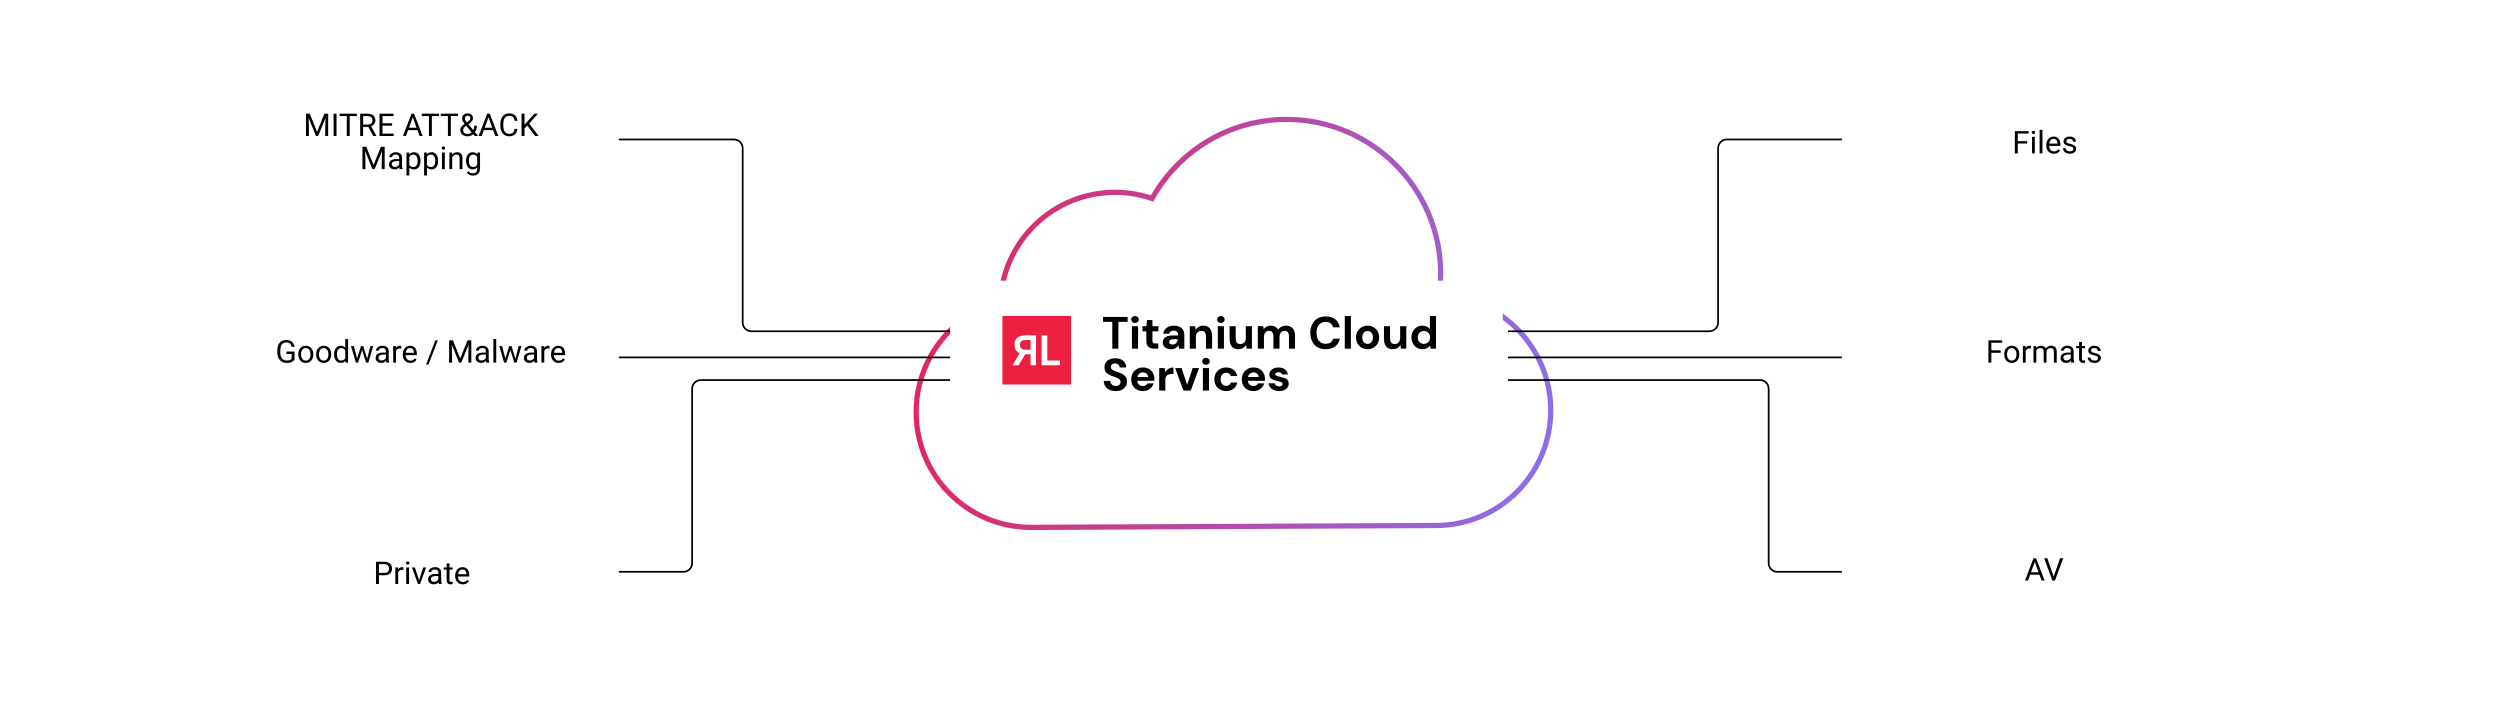 <svg width="1434" height="406" viewBox="0 0 1434 406" fill="none" xmlns="http://www.w3.org/2000/svg">
<path d="M825.74 167.724L825.551 169.315L827.15 169.4C861.892 171.252 889.5 200.075 889.5 235.367C889.5 271.854 859.989 301.428 823.592 301.428L823.585 301.428L591.408 302.5C591.407 302.5 591.406 302.5 591.405 302.5C555.009 302.498 525.5 272.925 525.5 236.439C525.5 206.454 545.431 181.135 572.738 173.065L573.738 172.77L573.81 171.731C576.192 137.416 604.721 110.324 639.557 110.324C646.58 110.324 653.343 111.424 659.687 113.461L660.839 113.831L661.444 112.783C676.729 86.306 705.289 68.5 737.994 68.5C786.801 68.5 826.372 108.156 826.372 157.081C826.372 160.684 826.157 164.236 825.74 167.724Z" stroke="url(#paint0_linear_4340_794)" stroke-width="3"/>
<path d="M333 80H421C423.761 80 426 82.239 426 85V185C426 187.761 428.239 190 431 190H546.5M546.5 205H350" stroke="black" stroke-linejoin="round"/>
<path d="M1078.5 80H990.5C987.739 80 985.5 82.239 985.5 85V185C985.5 187.761 983.261 190 980.5 190H865M865 205H1061.5" stroke="black" stroke-linejoin="round"/>
<path d="M333 328H392C394.761 328 397 325.761 397 323V223C397 220.239 399.239 218 402 218H546.5" stroke="black" stroke-linejoin="round"/>
<path d="M1078.5 328H1019.5C1016.74 328 1014.5 325.761 1014.5 323V223C1014.5 220.239 1012.26 218 1009.5 218H865" stroke="black" stroke-linejoin="round"/>
<g filter="url(#filter0_d_4340_794)">
<rect x="128" y="49" width="227" height="63" rx="10" fill="white"/>
</g>
<g filter="url(#filter1_d_4340_794)">
<rect width="227" height="63" rx="10" transform="matrix(-1 0 0 1 1283.5 49)" fill="white"/>
</g>
<g filter="url(#filter2_d_4340_794)">
<rect x="128" y="170" width="227" height="63" rx="10" fill="white"/>
</g>
<g filter="url(#filter3_d_4340_794)">
<rect width="227" height="63" rx="10" transform="matrix(-1 0 0 1 1283.5 170)" fill="white"/>
</g>
<g filter="url(#filter4_d_4340_794)">
<rect x="128" y="295" width="227" height="63" rx="10" fill="white"/>
</g>
<g filter="url(#filter5_d_4340_794)">
<rect width="227" height="63" rx="10" transform="matrix(-1 0 0 1 1283.5 295)" fill="white"/>
</g>
<g filter="url(#filter6_d_4340_794)">
<rect x="545" y="157" width="317" height="92" rx="10" fill="white"/>
</g>
<path d="M614.33 181.23H575V220.56H614.33V181.23Z" fill="#ED1F41"/>
<path d="M597.49 209.52V192.38H600.72V206.8H607.99V209.52H597.49Z" fill="white"/>
<path d="M580.84 209.52L584.88 202.53C583.05 201.75 581.92 200.39 581.92 197.78V197.62C581.92 193.1 585.34 192.27 589.47 192.27C591.2 192.27 592.75 192.32 594.27 192.38V209.53H591.13V203.21H589.54C589.01 203.21 588.5 203.21 588.04 203.19L584.26 209.54H580.84V209.52ZM585.09 197.8C585.09 200.02 586.41 200.64 589.36 200.64C589.96 200.64 590.54 200.64 591.14 200.62V194.99C586.94 194.99 585.09 195.01 585.09 197.67V197.81V197.8Z" fill="white"/>
<path d="M638.006 200V184.634H632.676V181.8H646.82V184.634H641.49V200H638.006ZM649.282 200V187.104H652.792V200H649.282ZM651.024 185.232C650.4 185.232 649.88 185.05 649.464 184.686C649.066 184.305 648.866 183.828 648.866 183.256C648.866 182.684 649.066 182.216 649.464 181.852C649.88 181.471 650.4 181.28 651.024 181.28C651.666 181.28 652.186 181.471 652.584 181.852C653 182.216 653.208 182.684 653.208 183.256C653.208 183.828 653 184.305 652.584 184.686C652.186 185.05 651.666 185.232 651.024 185.232ZM662.112 200C661.194 200 660.388 199.861 659.694 199.584C659.018 199.289 658.49 198.813 658.108 198.154C657.727 197.478 657.536 196.559 657.536 195.398V190.042H655.326V187.104H657.536L657.926 183.594H661.046V187.104H664.478V190.042H661.046V195.45C661.046 196.039 661.176 196.447 661.436 196.672C661.696 196.897 662.138 197.01 662.762 197.01H664.4V200H662.112ZM671.779 200.312C670.687 200.312 669.777 200.139 669.049 199.792C668.338 199.445 667.809 198.977 667.463 198.388C667.116 197.799 666.943 197.149 666.943 196.438C666.943 195.641 667.142 194.947 667.541 194.358C667.957 193.751 668.581 193.275 669.413 192.928C670.245 192.581 671.293 192.408 672.559 192.408H675.809C675.809 191.784 675.713 191.273 675.523 190.874C675.349 190.458 675.072 190.155 674.691 189.964C674.327 189.756 673.859 189.652 673.287 189.652C672.611 189.652 672.03 189.799 671.545 190.094C671.077 190.389 670.782 190.839 670.661 191.446H667.255C667.359 190.493 667.679 189.669 668.217 188.976C668.754 188.283 669.465 187.745 670.349 187.364C671.233 186.983 672.212 186.792 673.287 186.792C674.517 186.792 675.583 187 676.485 187.416C677.386 187.815 678.079 188.413 678.565 189.21C679.067 189.99 679.319 190.943 679.319 192.07V200H676.355L675.965 197.998C675.791 198.345 675.566 198.657 675.289 198.934C675.029 199.211 674.725 199.454 674.379 199.662C674.032 199.87 673.642 200.026 673.209 200.13C672.775 200.251 672.299 200.312 671.779 200.312ZM672.611 197.608C673.079 197.608 673.486 197.53 673.833 197.374C674.197 197.201 674.5 196.975 674.743 196.698C675.003 196.421 675.202 196.1 675.341 195.736C675.497 195.372 675.601 194.982 675.653 194.566H672.949C672.411 194.566 671.969 194.635 671.623 194.774C671.293 194.895 671.051 195.077 670.895 195.32C670.739 195.545 670.661 195.814 670.661 196.126C670.661 196.438 670.739 196.707 670.895 196.932C671.051 197.157 671.276 197.331 671.571 197.452C671.865 197.556 672.212 197.608 672.611 197.608ZM682.465 200V187.104H685.559L685.819 189.262C686.218 188.517 686.79 187.919 687.535 187.468C688.281 187.017 689.173 186.792 690.213 186.792C691.288 186.792 692.198 187.026 692.943 187.494C693.689 187.945 694.261 188.612 694.659 189.496C695.058 190.38 695.257 191.472 695.257 192.772V200H691.747V193.084C691.747 192.009 691.531 191.186 691.097 190.614C690.664 190.042 689.979 189.756 689.043 189.756C688.454 189.756 687.925 189.903 687.457 190.198C686.989 190.475 686.625 190.883 686.365 191.42C686.105 191.94 685.975 192.581 685.975 193.344V200H682.465ZM698.54 200V187.104H702.05V200H698.54ZM700.282 185.232C699.658 185.232 699.138 185.05 698.722 184.686C698.323 184.305 698.124 183.828 698.124 183.256C698.124 182.684 698.323 182.216 698.722 181.852C699.138 181.471 699.658 181.28 700.282 181.28C700.923 181.28 701.443 181.471 701.842 181.852C702.258 182.216 702.466 182.684 702.466 183.256C702.466 183.828 702.258 184.305 701.842 184.686C701.443 185.05 700.923 185.232 700.282 185.232ZM710.356 200.312C709.281 200.312 708.363 200.087 707.6 199.636C706.855 199.185 706.283 198.518 705.884 197.634C705.503 196.733 705.312 195.632 705.312 194.332V187.104H708.796V194.02C708.796 195.095 709.013 195.918 709.446 196.49C709.879 197.062 710.564 197.348 711.5 197.348C712.107 197.348 712.644 197.209 713.112 196.932C713.58 196.637 713.944 196.23 714.204 195.71C714.464 195.173 714.594 194.523 714.594 193.76V187.104H718.104V200H715.01L714.75 197.842C714.334 198.587 713.753 199.185 713.008 199.636C712.263 200.087 711.379 200.312 710.356 200.312ZM721.491 200V187.104H724.585L724.871 188.846C725.287 188.205 725.833 187.702 726.509 187.338C727.202 186.974 727.999 186.792 728.901 186.792C729.559 186.792 730.149 186.879 730.669 187.052C731.206 187.208 731.674 187.459 732.073 187.806C732.489 188.135 732.835 188.551 733.113 189.054C733.598 188.361 734.231 187.815 735.011 187.416C735.808 187 736.675 186.792 737.611 186.792C738.737 186.792 739.691 187.026 740.471 187.494C741.251 187.945 741.84 188.612 742.239 189.496C742.637 190.38 742.837 191.472 742.837 192.772V200H739.353V193.084C739.353 192.009 739.145 191.186 738.729 190.614C738.33 190.042 737.697 189.756 736.831 189.756C736.241 189.756 735.73 189.903 735.297 190.198C734.863 190.475 734.525 190.883 734.283 191.42C734.04 191.94 733.919 192.581 733.919 193.344V200H730.435V193.084C730.435 192.009 730.227 191.186 729.811 190.614C729.395 190.042 728.736 189.756 727.835 189.756C727.28 189.756 726.786 189.903 726.353 190.198C725.937 190.475 725.607 190.883 725.365 191.42C725.122 191.94 725.001 192.581 725.001 193.344V200H721.491ZM760.432 200.312C758.595 200.312 757.017 199.922 755.7 199.142C754.383 198.345 753.369 197.244 752.658 195.84C751.947 194.419 751.592 192.781 751.592 190.926C751.592 189.071 751.947 187.433 752.658 186.012C753.369 184.591 754.383 183.481 755.7 182.684C757.017 181.887 758.595 181.488 760.432 181.488C762.651 181.488 764.462 182.034 765.866 183.126C767.27 184.218 768.145 185.761 768.492 187.754H764.644C764.419 186.783 763.951 186.029 763.24 185.492C762.529 184.937 761.585 184.66 760.406 184.66C759.314 184.66 758.369 184.92 757.572 185.44C756.792 185.943 756.194 186.662 755.778 187.598C755.362 188.517 755.154 189.626 755.154 190.926C755.154 192.209 755.362 193.318 755.778 194.254C756.194 195.19 756.792 195.909 757.572 196.412C758.369 196.915 759.314 197.166 760.406 197.166C761.585 197.166 762.529 196.915 763.24 196.412C763.951 195.892 764.419 195.173 764.644 194.254H768.492C768.145 196.143 767.27 197.625 765.866 198.7C764.462 199.775 762.651 200.312 760.432 200.312ZM771.358 200V181.28H774.868V200H771.358ZM784.427 200.312C783.196 200.312 782.078 200.026 781.073 199.454C780.085 198.882 779.296 198.085 778.707 197.062C778.117 196.039 777.823 194.869 777.823 193.552C777.823 192.217 778.117 191.047 778.707 190.042C779.296 189.019 780.093 188.222 781.099 187.65C782.104 187.078 783.222 186.792 784.453 186.792C785.701 186.792 786.827 187.078 787.833 187.65C788.838 188.222 789.627 189.019 790.199 190.042C790.788 191.047 791.083 192.217 791.083 193.552C791.083 194.887 790.788 196.065 790.199 197.088C789.609 198.093 788.812 198.882 787.807 199.454C786.819 200.026 785.692 200.312 784.427 200.312ZM784.453 197.27C785.007 197.27 785.51 197.131 785.961 196.854C786.429 196.577 786.801 196.161 787.079 195.606C787.373 195.051 787.521 194.367 787.521 193.552C787.521 192.72 787.382 192.035 787.105 191.498C786.827 190.943 786.455 190.527 785.987 190.25C785.536 189.973 785.033 189.834 784.479 189.834C783.924 189.834 783.413 189.973 782.945 190.25C782.477 190.527 782.104 190.943 781.827 191.498C781.549 192.035 781.411 192.72 781.411 193.552C781.411 194.367 781.549 195.051 781.827 195.606C782.104 196.161 782.468 196.577 782.919 196.854C783.387 197.131 783.898 197.27 784.453 197.27ZM798.893 200.312C797.819 200.312 796.9 200.087 796.137 199.636C795.392 199.185 794.82 198.518 794.421 197.634C794.04 196.733 793.849 195.632 793.849 194.332V187.104H797.333V194.02C797.333 195.095 797.55 195.918 797.983 196.49C798.417 197.062 799.101 197.348 800.037 197.348C800.644 197.348 801.181 197.209 801.649 196.932C802.117 196.637 802.481 196.23 802.741 195.71C803.001 195.173 803.131 194.523 803.131 193.76V187.104H806.641V200H803.547L803.287 197.842C802.871 198.587 802.291 199.185 801.545 199.636C800.8 200.087 799.916 200.312 798.893 200.312ZM815.956 200.312C814.76 200.312 813.677 200.017 812.706 199.428C811.753 198.839 810.999 198.033 810.444 197.01C809.889 195.97 809.612 194.809 809.612 193.526C809.612 192.226 809.889 191.073 810.444 190.068C810.999 189.045 811.753 188.248 812.706 187.676C813.677 187.087 814.76 186.792 815.956 186.792C816.909 186.792 817.741 186.974 818.452 187.338C819.18 187.685 819.761 188.17 820.194 188.794V181.28H823.704V200H820.584L820.194 198.206C819.934 198.587 819.605 198.943 819.206 199.272C818.825 199.584 818.365 199.835 817.828 200.026C817.291 200.217 816.667 200.312 815.956 200.312ZM816.736 197.244C817.429 197.244 818.045 197.088 818.582 196.776C819.119 196.447 819.535 196.005 819.83 195.45C820.142 194.895 820.298 194.263 820.298 193.552C820.298 192.824 820.142 192.183 819.83 191.628C819.535 191.073 819.119 190.64 818.582 190.328C818.045 190.016 817.429 189.86 816.736 189.86C816.06 189.86 815.445 190.016 814.89 190.328C814.353 190.64 813.937 191.073 813.642 191.628C813.347 192.183 813.2 192.815 813.2 193.526C813.2 194.254 813.347 194.895 813.642 195.45C813.937 196.005 814.353 196.447 814.89 196.776C815.445 197.088 816.06 197.244 816.736 197.244ZM640.008 224.312C638.691 224.312 637.512 224.087 636.472 223.636C635.449 223.185 634.643 222.527 634.054 221.66C633.465 220.793 633.153 219.745 633.118 218.514H636.836C636.853 219.051 636.992 219.537 637.252 219.97C637.512 220.403 637.876 220.75 638.344 221.01C638.812 221.253 639.367 221.374 640.008 221.374C640.545 221.374 641.013 221.287 641.412 221.114C641.828 220.923 642.149 220.663 642.374 220.334C642.617 220.005 642.738 219.615 642.738 219.164C642.738 218.627 642.599 218.185 642.322 217.838C642.062 217.474 641.707 217.179 641.256 216.954C640.805 216.711 640.285 216.495 639.696 216.304C639.124 216.096 638.517 215.888 637.876 215.68C636.472 215.195 635.397 214.571 634.652 213.808C633.907 213.028 633.534 211.997 633.534 210.714C633.534 209.622 633.794 208.686 634.314 207.906C634.834 207.126 635.562 206.528 636.498 206.112C637.434 205.696 638.5 205.488 639.696 205.488C640.927 205.488 642.01 205.705 642.946 206.138C643.882 206.554 644.619 207.161 645.156 207.958C645.693 208.755 645.979 209.691 646.014 210.766H642.244C642.227 210.367 642.114 209.995 641.906 209.648C641.698 209.284 641.403 208.998 641.022 208.79C640.641 208.565 640.181 208.452 639.644 208.452C639.193 208.435 638.786 208.504 638.422 208.66C638.058 208.816 637.763 209.05 637.538 209.362C637.33 209.657 637.226 210.029 637.226 210.48C637.226 210.913 637.33 211.277 637.538 211.572C637.746 211.867 638.041 212.127 638.422 212.352C638.803 212.56 639.254 212.759 639.774 212.95C640.294 213.123 640.857 213.305 641.464 213.496C642.383 213.808 643.215 214.181 643.96 214.614C644.723 215.03 645.329 215.576 645.78 216.252C646.231 216.928 646.456 217.821 646.456 218.93C646.456 219.883 646.205 220.767 645.702 221.582C645.217 222.397 644.497 223.055 643.544 223.558C642.591 224.061 641.412 224.312 640.008 224.312ZM655.598 224.312C654.281 224.312 653.111 224.035 652.088 223.48C651.083 222.925 650.294 222.145 649.722 221.14C649.15 220.135 648.864 218.982 648.864 217.682C648.864 216.33 649.141 215.143 649.696 214.12C650.268 213.08 651.057 212.265 652.062 211.676C653.085 211.087 654.272 210.792 655.624 210.792C656.907 210.792 658.033 211.069 659.004 211.624C659.992 212.179 660.755 212.941 661.292 213.912C661.847 214.865 662.124 215.949 662.124 217.162C662.124 217.335 662.124 217.535 662.124 217.76C662.124 217.968 662.107 218.185 662.072 218.41H651.386V216.252H658.562C658.51 215.472 658.207 214.839 657.652 214.354C657.115 213.869 656.439 213.626 655.624 213.626C655.017 213.626 654.463 213.765 653.96 214.042C653.457 214.302 653.059 214.701 652.764 215.238C652.469 215.775 652.322 216.451 652.322 217.266V218.02C652.322 218.713 652.461 219.32 652.738 219.84C653.015 220.36 653.397 220.759 653.882 221.036C654.385 221.313 654.948 221.452 655.572 221.452C656.213 221.452 656.751 221.313 657.184 221.036C657.617 220.741 657.947 220.369 658.172 219.918H661.76C661.5 220.733 661.084 221.478 660.512 222.154C659.94 222.813 659.238 223.341 658.406 223.74C657.574 224.121 656.638 224.312 655.598 224.312ZM664.92 224V211.104H668.04L668.378 213.522C668.69 212.967 669.072 212.491 669.522 212.092C669.99 211.676 670.519 211.355 671.108 211.13C671.715 210.905 672.374 210.792 673.084 210.792V214.51H672.122C671.585 214.51 671.082 214.571 670.614 214.692C670.164 214.813 669.774 215.013 669.444 215.29C669.115 215.567 668.864 215.949 668.69 216.434C668.517 216.902 668.43 217.5 668.43 218.228V224H664.92ZM678.788 224L674.082 211.104H677.774L680.946 220.698L684.118 211.104H687.784L683.052 224H678.788ZM689.983 224V211.104H693.493V224H689.983ZM691.725 209.232C691.101 209.232 690.581 209.05 690.165 208.686C689.767 208.305 689.567 207.828 689.567 207.256C689.567 206.684 689.767 206.216 690.165 205.852C690.581 205.471 691.101 205.28 691.725 205.28C692.367 205.28 692.887 205.471 693.285 205.852C693.701 206.216 693.909 206.684 693.909 207.256C693.909 207.828 693.701 208.305 693.285 208.686C692.887 209.05 692.367 209.232 691.725 209.232ZM703.333 224.312C702.016 224.312 700.846 224.026 699.823 223.454C698.801 222.865 697.995 222.067 697.405 221.062C696.833 220.039 696.547 218.869 696.547 217.552C696.547 216.235 696.833 215.073 697.405 214.068C697.995 213.045 698.801 212.248 699.823 211.676C700.846 211.087 702.016 210.792 703.333 210.792C704.997 210.792 706.401 211.225 707.545 212.092C708.689 212.959 709.409 214.155 709.703 215.68H706.011C705.855 215.091 705.535 214.631 705.049 214.302C704.564 213.955 703.983 213.782 703.307 213.782C702.718 213.782 702.181 213.938 701.695 214.25C701.21 214.545 700.829 214.978 700.551 215.55C700.274 216.105 700.135 216.772 700.135 217.552C700.135 218.141 700.213 218.67 700.369 219.138C700.543 219.589 700.768 219.979 701.045 220.308C701.34 220.637 701.678 220.889 702.059 221.062C702.441 221.235 702.857 221.322 703.307 221.322C703.758 221.322 704.165 221.253 704.529 221.114C704.893 220.958 705.205 220.741 705.465 220.464C705.725 220.169 705.907 219.823 706.011 219.424H709.703C709.409 220.915 708.689 222.102 707.545 222.986C706.401 223.87 704.997 224.312 703.333 224.312ZM719.024 224.312C717.706 224.312 716.536 224.035 715.514 223.48C714.508 222.925 713.72 222.145 713.148 221.14C712.576 220.135 712.29 218.982 712.29 217.682C712.29 216.33 712.567 215.143 713.122 214.12C713.694 213.08 714.482 212.265 715.488 211.676C716.51 211.087 717.698 210.792 719.05 210.792C720.332 210.792 721.459 211.069 722.43 211.624C723.418 212.179 724.18 212.941 724.718 213.912C725.272 214.865 725.55 215.949 725.55 217.162C725.55 217.335 725.55 217.535 725.55 217.76C725.55 217.968 725.532 218.185 725.498 218.41H714.812V216.252H721.988C721.936 215.472 721.632 214.839 721.078 214.354C720.54 213.869 719.864 213.626 719.05 213.626C718.443 213.626 717.888 213.765 717.386 214.042C716.883 214.302 716.484 214.701 716.19 215.238C715.895 215.775 715.748 216.451 715.748 217.266V218.02C715.748 218.713 715.886 219.32 716.164 219.84C716.441 220.36 716.822 220.759 717.308 221.036C717.81 221.313 718.374 221.452 718.998 221.452C719.639 221.452 720.176 221.313 720.61 221.036C721.043 220.741 721.372 220.369 721.598 219.918H725.186C724.926 220.733 724.51 221.478 723.938 222.154C723.366 222.813 722.664 223.341 721.832 223.74C721 224.121 720.064 224.312 719.024 224.312ZM733.702 224.312C732.558 224.312 731.544 224.121 730.66 223.74C729.794 223.359 729.092 222.839 728.554 222.18C728.034 221.504 727.731 220.741 727.644 219.892H731.154C731.224 220.204 731.371 220.499 731.596 220.776C731.822 221.036 732.108 221.244 732.454 221.4C732.801 221.556 733.2 221.634 733.65 221.634C734.136 221.634 734.517 221.573 734.794 221.452C735.089 221.313 735.306 221.14 735.444 220.932C735.6 220.707 735.678 220.481 735.678 220.256C735.678 219.909 735.566 219.649 735.34 219.476C735.132 219.285 734.829 219.129 734.43 219.008C734.032 218.887 733.555 218.757 733 218.618C732.428 218.479 731.848 218.323 731.258 218.15C730.686 217.977 730.158 217.76 729.672 217.5C729.187 217.223 728.797 216.876 728.502 216.46C728.208 216.044 728.06 215.515 728.06 214.874C728.06 214.111 728.268 213.427 728.684 212.82C729.118 212.196 729.724 211.702 730.504 211.338C731.302 210.974 732.246 210.792 733.338 210.792C734.898 210.792 736.138 211.147 737.056 211.858C737.992 212.569 738.538 213.548 738.694 214.796H735.392C735.306 214.38 735.08 214.059 734.716 213.834C734.37 213.609 733.91 213.496 733.338 213.496C732.732 213.496 732.264 213.609 731.934 213.834C731.622 214.059 731.466 214.337 731.466 214.666C731.466 214.909 731.579 215.117 731.804 215.29C732.03 215.463 732.342 215.619 732.74 215.758C733.156 215.879 733.633 216.001 734.17 216.122C735.106 216.347 735.947 216.59 736.692 216.85C737.438 217.093 738.036 217.457 738.486 217.942C738.954 218.427 739.188 219.138 739.188 220.074C739.206 220.871 738.989 221.591 738.538 222.232C738.088 222.873 737.455 223.385 736.64 223.766C735.826 224.13 734.846 224.312 733.702 224.312Z" fill="black"/>
<path d="M168.942 201.628V206.312C168.784 206.547 168.532 206.811 168.187 207.104C167.841 207.391 167.363 207.643 166.754 207.859C166.15 208.07 165.371 208.176 164.416 208.176C163.637 208.176 162.919 208.041 162.263 207.771C161.612 207.496 161.047 207.098 160.566 206.576C160.092 206.049 159.723 205.41 159.459 204.66C159.201 203.904 159.072 203.049 159.072 202.094V201.101C159.072 200.146 159.184 199.293 159.406 198.543C159.635 197.793 159.969 197.157 160.408 196.636C160.848 196.108 161.387 195.71 162.025 195.44C162.664 195.165 163.396 195.027 164.223 195.027C165.201 195.027 166.019 195.197 166.675 195.537C167.337 195.871 167.853 196.334 168.222 196.926C168.597 197.518 168.837 198.191 168.942 198.947H167.246C167.17 198.484 167.018 198.062 166.789 197.682C166.566 197.301 166.247 196.996 165.831 196.768C165.415 196.533 164.879 196.416 164.223 196.416C163.631 196.416 163.118 196.524 162.685 196.741C162.251 196.958 161.894 197.269 161.612 197.673C161.331 198.077 161.12 198.566 160.979 199.141C160.845 199.715 160.777 200.362 160.777 201.083V202.094C160.777 202.832 160.862 203.491 161.032 204.071C161.208 204.651 161.457 205.146 161.779 205.557C162.102 205.961 162.485 206.269 162.931 206.479C163.382 206.69 163.88 206.796 164.425 206.796C165.028 206.796 165.518 206.746 165.893 206.646C166.268 206.541 166.561 206.418 166.771 206.277C166.982 206.131 167.144 205.993 167.255 205.864V202.999H164.293V201.628H168.942ZM171.078 203.351V203.148C171.078 202.463 171.178 201.827 171.377 201.241C171.576 200.649 171.863 200.137 172.238 199.703C172.613 199.264 173.067 198.924 173.601 198.684C174.134 198.438 174.731 198.314 175.394 198.314C176.062 198.314 176.662 198.438 177.195 198.684C177.734 198.924 178.191 199.264 178.566 199.703C178.947 200.137 179.237 200.649 179.437 201.241C179.636 201.827 179.735 202.463 179.735 203.148V203.351C179.735 204.036 179.636 204.672 179.437 205.258C179.237 205.844 178.947 206.356 178.566 206.796C178.191 207.229 177.737 207.569 177.204 207.815C176.677 208.056 176.079 208.176 175.411 208.176C174.743 208.176 174.143 208.056 173.609 207.815C173.076 207.569 172.619 207.229 172.238 206.796C171.863 206.356 171.576 205.844 171.377 205.258C171.178 204.672 171.078 204.036 171.078 203.351ZM172.704 203.148V203.351C172.704 203.825 172.76 204.273 172.871 204.695C172.982 205.111 173.149 205.48 173.372 205.803C173.601 206.125 173.885 206.38 174.225 206.567C174.564 206.749 174.96 206.84 175.411 206.84C175.856 206.84 176.246 206.749 176.58 206.567C176.92 206.38 177.201 206.125 177.424 205.803C177.646 205.48 177.813 205.111 177.925 204.695C178.042 204.273 178.101 203.825 178.101 203.351V203.148C178.101 202.68 178.042 202.237 177.925 201.821C177.813 201.399 177.644 201.027 177.415 200.705C177.192 200.377 176.911 200.119 176.571 199.932C176.237 199.744 175.845 199.65 175.394 199.65C174.948 199.65 174.556 199.744 174.216 199.932C173.882 200.119 173.601 200.377 173.372 200.705C173.149 201.027 172.982 201.399 172.871 201.821C172.76 202.237 172.704 202.68 172.704 203.148ZM181.344 203.351V203.148C181.344 202.463 181.443 201.827 181.643 201.241C181.842 200.649 182.129 200.137 182.504 199.703C182.879 199.264 183.333 198.924 183.866 198.684C184.399 198.438 184.997 198.314 185.659 198.314C186.327 198.314 186.928 198.438 187.461 198.684C188 198.924 188.457 199.264 188.832 199.703C189.213 200.137 189.503 200.649 189.702 201.241C189.901 201.827 190.001 202.463 190.001 203.148V203.351C190.001 204.036 189.901 204.672 189.702 205.258C189.503 205.844 189.213 206.356 188.832 206.796C188.457 207.229 188.003 207.569 187.47 207.815C186.942 208.056 186.345 208.176 185.677 208.176C185.009 208.176 184.408 208.056 183.875 207.815C183.342 207.569 182.885 207.229 182.504 206.796C182.129 206.356 181.842 205.844 181.643 205.258C181.443 204.672 181.344 204.036 181.344 203.351ZM182.97 203.148V203.351C182.97 203.825 183.025 204.273 183.137 204.695C183.248 205.111 183.415 205.48 183.638 205.803C183.866 206.125 184.15 206.38 184.49 206.567C184.83 206.749 185.226 206.84 185.677 206.84C186.122 206.84 186.512 206.749 186.846 206.567C187.186 206.38 187.467 206.125 187.689 205.803C187.912 205.48 188.079 205.111 188.19 204.695C188.308 204.273 188.366 203.825 188.366 203.351V203.148C188.366 202.68 188.308 202.237 188.19 201.821C188.079 201.399 187.909 201.027 187.681 200.705C187.458 200.377 187.177 200.119 186.837 199.932C186.503 199.744 186.11 199.65 185.659 199.65C185.214 199.65 184.821 199.744 184.481 199.932C184.147 200.119 183.866 200.377 183.638 200.705C183.415 201.027 183.248 201.399 183.137 201.821C183.025 202.237 182.97 202.68 182.97 203.148ZM198.034 206.154V194.5H199.669V208H198.175L198.034 206.154ZM191.636 203.351V203.166C191.636 202.439 191.724 201.78 191.899 201.188C192.081 200.591 192.336 200.078 192.664 199.65C192.998 199.223 193.394 198.895 193.851 198.666C194.313 198.432 194.829 198.314 195.397 198.314C195.995 198.314 196.517 198.42 196.962 198.631C197.413 198.836 197.794 199.138 198.104 199.536C198.421 199.929 198.67 200.403 198.852 200.96C199.033 201.517 199.159 202.146 199.229 202.85V203.658C199.165 204.355 199.039 204.982 198.852 205.539C198.67 206.096 198.421 206.57 198.104 206.963C197.794 207.355 197.413 207.657 196.962 207.868C196.511 208.073 195.983 208.176 195.38 208.176C194.823 208.176 194.313 208.056 193.851 207.815C193.394 207.575 192.998 207.238 192.664 206.805C192.336 206.371 192.081 205.861 191.899 205.275C191.724 204.684 191.636 204.042 191.636 203.351ZM193.271 203.166V203.351C193.271 203.825 193.317 204.271 193.411 204.687C193.511 205.103 193.663 205.469 193.868 205.785C194.073 206.102 194.334 206.351 194.65 206.532C194.967 206.708 195.345 206.796 195.784 206.796C196.323 206.796 196.766 206.682 197.111 206.453C197.463 206.225 197.744 205.923 197.955 205.548C198.166 205.173 198.33 204.766 198.447 204.326V202.208C198.377 201.886 198.274 201.575 198.14 201.276C198.011 200.972 197.841 200.702 197.63 200.468C197.425 200.228 197.17 200.037 196.865 199.896C196.566 199.756 196.212 199.686 195.802 199.686C195.356 199.686 194.973 199.779 194.65 199.967C194.334 200.148 194.073 200.4 193.868 200.723C193.663 201.039 193.511 201.408 193.411 201.83C193.317 202.246 193.271 202.691 193.271 203.166ZM204.608 206.312L207.052 198.49H208.124L207.913 200.046L205.426 208H204.38L204.608 206.312ZM202.965 198.49L205.048 206.4L205.197 208H204.099L201.339 198.49H202.965ZM210.462 206.339L212.448 198.49H214.065L211.306 208H210.216L210.462 206.339ZM208.361 198.49L210.752 206.181L211.024 208H209.987L207.43 200.028L207.219 198.49H208.361ZM221.343 206.374V201.479C221.343 201.104 221.267 200.778 221.114 200.503C220.968 200.222 220.745 200.005 220.446 199.853C220.147 199.7 219.778 199.624 219.339 199.624C218.929 199.624 218.568 199.694 218.258 199.835C217.953 199.976 217.713 200.16 217.537 200.389C217.367 200.617 217.282 200.863 217.282 201.127H215.656C215.656 200.787 215.744 200.45 215.92 200.116C216.096 199.782 216.348 199.48 216.676 199.211C217.01 198.936 217.408 198.719 217.871 198.561C218.34 198.396 218.861 198.314 219.436 198.314C220.127 198.314 220.736 198.432 221.264 198.666C221.797 198.9 222.213 199.255 222.512 199.729C222.816 200.198 222.969 200.787 222.969 201.496V205.926C222.969 206.242 222.995 206.579 223.048 206.937C223.106 207.294 223.191 207.602 223.303 207.859V208H221.606C221.524 207.812 221.46 207.563 221.413 207.253C221.366 206.937 221.343 206.644 221.343 206.374ZM221.624 202.234L221.642 203.377H219.998C219.535 203.377 219.122 203.415 218.759 203.491C218.396 203.562 218.091 203.67 217.845 203.816C217.599 203.963 217.411 204.147 217.282 204.37C217.153 204.587 217.089 204.842 217.089 205.135C217.089 205.434 217.156 205.706 217.291 205.952C217.426 206.198 217.628 206.395 217.897 206.541C218.173 206.682 218.51 206.752 218.908 206.752C219.406 206.752 219.846 206.646 220.227 206.436C220.607 206.225 220.909 205.967 221.132 205.662C221.36 205.357 221.483 205.062 221.501 204.774L222.195 205.557C222.154 205.803 222.043 206.075 221.861 206.374C221.68 206.673 221.437 206.96 221.132 207.235C220.833 207.505 220.476 207.73 220.06 207.912C219.649 208.088 219.187 208.176 218.671 208.176C218.026 208.176 217.461 208.05 216.975 207.798C216.494 207.546 216.119 207.209 215.85 206.787C215.586 206.359 215.454 205.882 215.454 205.354C215.454 204.845 215.554 204.396 215.753 204.01C215.952 203.617 216.239 203.292 216.614 203.034C216.989 202.771 217.44 202.571 217.968 202.437C218.495 202.302 219.084 202.234 219.734 202.234H221.624ZM227.152 199.984V208H225.526V198.49H227.108L227.152 199.984ZM230.123 198.438L230.114 199.949C229.979 199.92 229.851 199.902 229.728 199.896C229.61 199.885 229.476 199.879 229.323 199.879C228.948 199.879 228.617 199.938 228.33 200.055C228.043 200.172 227.8 200.336 227.601 200.547C227.401 200.758 227.243 201.01 227.126 201.303C227.015 201.59 226.941 201.906 226.906 202.252L226.449 202.516C226.449 201.941 226.505 201.402 226.616 200.898C226.733 200.395 226.912 199.949 227.152 199.562C227.393 199.17 227.697 198.865 228.066 198.648C228.441 198.426 228.887 198.314 229.402 198.314C229.52 198.314 229.654 198.329 229.807 198.358C229.959 198.382 230.064 198.408 230.123 198.438ZM235.396 208.176C234.734 208.176 234.134 208.064 233.595 207.842C233.062 207.613 232.602 207.294 232.215 206.884C231.834 206.474 231.541 205.987 231.336 205.425C231.131 204.862 231.028 204.247 231.028 203.579V203.21C231.028 202.437 231.143 201.748 231.371 201.145C231.6 200.535 231.91 200.02 232.303 199.598C232.695 199.176 233.141 198.856 233.639 198.64C234.137 198.423 234.652 198.314 235.186 198.314C235.865 198.314 236.451 198.432 236.943 198.666C237.441 198.9 237.849 199.229 238.165 199.65C238.481 200.066 238.716 200.559 238.868 201.127C239.021 201.689 239.097 202.305 239.097 202.973V203.702H231.995V202.375H237.471V202.252C237.447 201.83 237.359 201.42 237.207 201.021C237.061 200.623 236.826 200.295 236.504 200.037C236.182 199.779 235.742 199.65 235.186 199.65C234.816 199.65 234.477 199.729 234.166 199.888C233.855 200.04 233.589 200.269 233.366 200.573C233.144 200.878 232.971 201.25 232.848 201.689C232.725 202.129 232.663 202.636 232.663 203.21V203.579C232.663 204.03 232.725 204.455 232.848 204.854C232.977 205.246 233.161 205.592 233.401 205.891C233.647 206.189 233.943 206.424 234.289 206.594C234.641 206.764 235.039 206.849 235.484 206.849C236.059 206.849 236.545 206.731 236.943 206.497C237.342 206.263 237.69 205.949 237.989 205.557L238.974 206.339C238.769 206.649 238.508 206.945 238.191 207.227C237.875 207.508 237.485 207.736 237.022 207.912C236.565 208.088 236.023 208.176 235.396 208.176ZM251.12 195.203L245.785 209.099H244.388L249.731 195.203H251.12ZM258.143 195.203H259.786L263.979 205.636L268.162 195.203H269.814L264.611 208H263.328L258.143 195.203ZM257.606 195.203H259.057L259.294 203.008V208H257.606V195.203ZM268.892 195.203H270.342V208H268.654V203.008L268.892 195.203ZM278.683 206.374V201.479C278.683 201.104 278.606 200.778 278.454 200.503C278.308 200.222 278.085 200.005 277.786 199.853C277.487 199.7 277.118 199.624 276.679 199.624C276.269 199.624 275.908 199.694 275.598 199.835C275.293 199.976 275.053 200.16 274.877 200.389C274.707 200.617 274.622 200.863 274.622 201.127H272.996C272.996 200.787 273.084 200.45 273.26 200.116C273.436 199.782 273.688 199.48 274.016 199.211C274.35 198.936 274.748 198.719 275.211 198.561C275.68 198.396 276.201 198.314 276.775 198.314C277.467 198.314 278.076 198.432 278.604 198.666C279.137 198.9 279.553 199.255 279.852 199.729C280.156 200.198 280.309 200.787 280.309 201.496V205.926C280.309 206.242 280.335 206.579 280.388 206.937C280.446 207.294 280.531 207.602 280.643 207.859V208H278.946C278.864 207.812 278.8 207.563 278.753 207.253C278.706 206.937 278.683 206.644 278.683 206.374ZM278.964 202.234L278.981 203.377H277.338C276.875 203.377 276.462 203.415 276.099 203.491C275.735 203.562 275.431 203.67 275.185 203.816C274.938 203.963 274.751 204.147 274.622 204.37C274.493 204.587 274.429 204.842 274.429 205.135C274.429 205.434 274.496 205.706 274.631 205.952C274.766 206.198 274.968 206.395 275.237 206.541C275.513 206.682 275.85 206.752 276.248 206.752C276.746 206.752 277.186 206.646 277.566 206.436C277.947 206.225 278.249 205.967 278.472 205.662C278.7 205.357 278.823 205.062 278.841 204.774L279.535 205.557C279.494 205.803 279.383 206.075 279.201 206.374C279.02 206.673 278.776 206.96 278.472 207.235C278.173 207.505 277.815 207.73 277.399 207.912C276.989 208.088 276.526 208.176 276.011 208.176C275.366 208.176 274.801 208.05 274.314 207.798C273.834 207.546 273.459 207.209 273.189 206.787C272.926 206.359 272.794 205.882 272.794 205.354C272.794 204.845 272.894 204.396 273.093 204.01C273.292 203.617 273.579 203.292 273.954 203.034C274.329 202.771 274.78 202.571 275.308 202.437C275.835 202.302 276.424 202.234 277.074 202.234H278.964ZM284.633 194.5V208H282.998V194.5H284.633ZM289.651 206.312L292.095 198.49H293.167L292.956 200.046L290.469 208H289.423L289.651 206.312ZM288.008 198.49L290.091 206.4L290.24 208H289.142L286.382 198.49H288.008ZM295.505 206.339L297.491 198.49H299.108L296.349 208H295.259L295.505 206.339ZM293.404 198.49L295.795 206.181L296.067 208H295.03L292.473 200.028L292.262 198.49H293.404ZM306.386 206.374V201.479C306.386 201.104 306.31 200.778 306.157 200.503C306.011 200.222 305.788 200.005 305.489 199.853C305.19 199.7 304.821 199.624 304.382 199.624C303.972 199.624 303.611 199.694 303.301 199.835C302.996 199.976 302.756 200.16 302.58 200.389C302.41 200.617 302.325 200.863 302.325 201.127H300.699C300.699 200.787 300.787 200.45 300.963 200.116C301.139 199.782 301.391 199.48 301.719 199.211C302.053 198.936 302.451 198.719 302.914 198.561C303.383 198.396 303.904 198.314 304.479 198.314C305.17 198.314 305.779 198.432 306.307 198.666C306.84 198.9 307.256 199.255 307.555 199.729C307.859 200.198 308.012 200.787 308.012 201.496V205.926C308.012 206.242 308.038 206.579 308.091 206.937C308.149 207.294 308.234 207.602 308.346 207.859V208H306.649C306.567 207.812 306.503 207.563 306.456 207.253C306.409 206.937 306.386 206.644 306.386 206.374ZM306.667 202.234L306.685 203.377H305.041C304.578 203.377 304.165 203.415 303.802 203.491C303.438 203.562 303.134 203.67 302.888 203.816C302.642 203.963 302.454 204.147 302.325 204.37C302.196 204.587 302.132 204.842 302.132 205.135C302.132 205.434 302.199 205.706 302.334 205.952C302.469 206.198 302.671 206.395 302.94 206.541C303.216 206.682 303.553 206.752 303.951 206.752C304.449 206.752 304.889 206.646 305.27 206.436C305.65 206.225 305.952 205.967 306.175 205.662C306.403 205.357 306.526 205.062 306.544 204.774L307.238 205.557C307.197 205.803 307.086 206.075 306.904 206.374C306.723 206.673 306.479 206.96 306.175 207.235C305.876 207.505 305.519 207.73 305.103 207.912C304.692 208.088 304.229 208.176 303.714 208.176C303.069 208.176 302.504 208.05 302.018 207.798C301.537 207.546 301.162 207.209 300.893 206.787C300.629 206.359 300.497 205.882 300.497 205.354C300.497 204.845 300.597 204.396 300.796 204.01C300.995 203.617 301.282 203.292 301.657 203.034C302.032 202.771 302.483 202.571 303.011 202.437C303.538 202.302 304.127 202.234 304.777 202.234H306.667ZM312.195 199.984V208H310.569V198.49H312.151L312.195 199.984ZM315.166 198.438L315.157 199.949C315.022 199.92 314.894 199.902 314.771 199.896C314.653 199.885 314.519 199.879 314.366 199.879C313.991 199.879 313.66 199.938 313.373 200.055C313.086 200.172 312.843 200.336 312.644 200.547C312.444 200.758 312.286 201.01 312.169 201.303C312.058 201.59 311.984 201.906 311.949 202.252L311.492 202.516C311.492 201.941 311.548 201.402 311.659 200.898C311.776 200.395 311.955 199.949 312.195 199.562C312.436 199.17 312.74 198.865 313.109 198.648C313.484 198.426 313.93 198.314 314.445 198.314C314.562 198.314 314.697 198.329 314.85 198.358C315.002 198.382 315.107 198.408 315.166 198.438ZM320.439 208.176C319.777 208.176 319.177 208.064 318.638 207.842C318.104 207.613 317.645 207.294 317.258 206.884C316.877 206.474 316.584 205.987 316.379 205.425C316.174 204.862 316.071 204.247 316.071 203.579V203.21C316.071 202.437 316.186 201.748 316.414 201.145C316.643 200.535 316.953 200.02 317.346 199.598C317.738 199.176 318.184 198.856 318.682 198.64C319.18 198.423 319.695 198.314 320.229 198.314C320.908 198.314 321.494 198.432 321.986 198.666C322.484 198.9 322.892 199.229 323.208 199.65C323.524 200.066 323.759 200.559 323.911 201.127C324.063 201.689 324.14 202.305 324.14 202.973V203.702H317.038V202.375H322.514V202.252C322.49 201.83 322.402 201.42 322.25 201.021C322.104 200.623 321.869 200.295 321.547 200.037C321.225 199.779 320.785 199.65 320.229 199.65C319.859 199.65 319.52 199.729 319.209 199.888C318.898 200.04 318.632 200.269 318.409 200.573C318.187 200.878 318.014 201.25 317.891 201.689C317.768 202.129 317.706 202.636 317.706 203.21V203.579C317.706 204.03 317.768 204.455 317.891 204.854C318.02 205.246 318.204 205.592 318.444 205.891C318.69 206.189 318.986 206.424 319.332 206.594C319.684 206.764 320.082 206.849 320.527 206.849C321.102 206.849 321.588 206.731 321.986 206.497C322.385 206.263 322.733 205.949 323.032 205.557L324.017 206.339C323.812 206.649 323.551 206.945 323.234 207.227C322.918 207.508 322.528 207.736 322.065 207.912C321.608 208.088 321.066 208.176 320.439 208.176Z" fill="black"/>
<path d="M176.039 65.203H177.683L181.875 75.636L186.059 65.203H187.711L182.508 78H181.225L176.039 65.203ZM175.503 65.203H176.953L177.19 73.008V78H175.503V65.203ZM186.788 65.203H188.238V78H186.551V73.008L186.788 65.203ZM193.037 65.203V78H191.341V65.203H193.037ZM200.587 65.203V78H198.917V65.203H200.587ZM204.7 65.203V66.592H194.812V65.203H204.7ZM206.599 65.203H210.835C211.796 65.203 212.607 65.35 213.27 65.643C213.938 65.936 214.444 66.369 214.79 66.943C215.142 67.512 215.317 68.212 215.317 69.044C215.317 69.63 215.197 70.166 214.957 70.652C214.723 71.133 214.383 71.543 213.938 71.883C213.498 72.217 212.971 72.466 212.355 72.63L211.881 72.814H207.899L207.882 71.435H210.888C211.497 71.435 212.004 71.329 212.408 71.118C212.812 70.901 213.117 70.611 213.322 70.248C213.527 69.885 213.63 69.483 213.63 69.044C213.63 68.552 213.533 68.121 213.34 67.752C213.146 67.383 212.842 67.099 212.426 66.899C212.016 66.694 211.485 66.592 210.835 66.592H208.295V78H206.599V65.203ZM214.078 78L210.967 72.199L212.733 72.19L215.889 77.894V78H214.078ZM225.82 76.62V78H219.044V76.62H225.82ZM219.387 65.203V78H217.69V65.203H219.387ZM224.924 70.705V72.085H219.044V70.705H224.924ZM225.732 65.203V66.592H219.044V65.203H225.732ZM237.123 66.337L232.887 78H231.155L236.033 65.203H237.149L237.123 66.337ZM240.674 78L236.429 66.337L236.402 65.203H237.519L242.414 78H240.674ZM240.454 73.263V74.651H233.265V73.263H240.454ZM247.714 65.203V78H246.044V65.203H247.714ZM251.827 65.203V66.592H241.939V65.203H251.827ZM258.595 65.203V78H256.925V65.203H258.595ZM262.708 65.203V66.592H252.82V65.203H262.708ZM266.725 70.898L268.641 69.536C269.01 69.284 269.294 69.032 269.493 68.78C269.698 68.522 269.801 68.171 269.801 67.726C269.801 67.38 269.666 67.066 269.396 66.785C269.127 66.498 268.746 66.355 268.254 66.355C267.914 66.355 267.627 66.434 267.393 66.592C267.158 66.75 266.982 66.961 266.865 67.225C266.748 67.482 266.689 67.767 266.689 68.077C266.689 68.341 266.754 68.613 266.883 68.894C267.012 69.176 267.19 69.469 267.419 69.773C267.647 70.078 267.908 70.4 268.201 70.74L274.257 78H272.306L267.34 72.059C266.9 71.543 266.508 71.071 266.162 70.644C265.816 70.21 265.544 69.791 265.345 69.387C265.151 68.982 265.055 68.564 265.055 68.13C265.055 67.462 265.187 66.899 265.45 66.442C265.72 65.98 266.095 65.628 266.575 65.388C267.056 65.147 267.618 65.027 268.263 65.027C268.89 65.027 269.429 65.153 269.88 65.405C270.337 65.651 270.688 65.98 270.935 66.39C271.181 66.794 271.304 67.239 271.304 67.726C271.304 68.136 271.23 68.505 271.084 68.833C270.938 69.155 270.732 69.451 270.469 69.721C270.211 69.99 269.909 70.254 269.563 70.512L267.023 72.401C266.602 72.712 266.294 73.008 266.101 73.289C265.907 73.57 265.781 73.819 265.723 74.036C265.67 74.253 265.644 74.426 265.644 74.555C265.644 74.971 265.734 75.352 265.916 75.697C266.098 76.043 266.373 76.321 266.742 76.532C267.117 76.737 267.586 76.84 268.148 76.84C268.641 76.84 269.118 76.728 269.581 76.506C270.05 76.277 270.469 75.955 270.838 75.539C271.207 75.117 271.5 74.616 271.717 74.036C271.939 73.45 272.051 72.803 272.051 72.094H273.51C273.51 72.674 273.454 73.222 273.343 73.737C273.231 74.253 273.059 74.733 272.824 75.179C272.596 75.618 272.303 76.019 271.945 76.383C271.893 76.436 271.852 76.497 271.822 76.567C271.793 76.638 271.752 76.699 271.699 76.752C271.26 77.227 270.718 77.584 270.073 77.824C269.435 78.059 268.793 78.176 268.148 78.176C267.299 78.176 266.563 78.02 265.942 77.71C265.327 77.399 264.853 76.972 264.519 76.427C264.185 75.882 264.018 75.258 264.018 74.555C264.018 74.016 264.132 73.541 264.36 73.131C264.595 72.721 264.914 72.337 265.318 71.98C265.729 71.622 266.197 71.262 266.725 70.898ZM280.541 66.337L276.305 78H274.573L279.451 65.203H280.567L280.541 66.337ZM284.092 78L279.847 66.337L279.82 65.203H280.937L285.832 78H284.092ZM283.872 73.263V74.651H276.683V73.263H283.872ZM295.166 73.931H296.854C296.766 74.739 296.534 75.463 296.159 76.102C295.784 76.74 295.254 77.247 294.568 77.622C293.883 77.991 293.027 78.176 292.002 78.176C291.252 78.176 290.569 78.035 289.954 77.754C289.345 77.473 288.82 77.074 288.381 76.559C287.941 76.037 287.602 75.413 287.361 74.686C287.127 73.954 287.01 73.14 287.01 72.243V70.969C287.01 70.072 287.127 69.261 287.361 68.534C287.602 67.802 287.944 67.175 288.39 66.653C288.841 66.132 289.383 65.731 290.016 65.449C290.648 65.168 291.36 65.027 292.151 65.027C293.118 65.027 293.936 65.209 294.604 65.572C295.271 65.936 295.79 66.439 296.159 67.084C296.534 67.723 296.766 68.464 296.854 69.308H295.166C295.084 68.71 294.932 68.197 294.709 67.769C294.486 67.336 294.17 67.002 293.76 66.768C293.35 66.533 292.813 66.416 292.151 66.416C291.583 66.416 291.082 66.524 290.648 66.741C290.221 66.958 289.86 67.266 289.567 67.664C289.28 68.062 289.063 68.54 288.917 69.097C288.771 69.653 288.697 70.272 288.697 70.951V72.243C288.697 72.87 288.762 73.459 288.891 74.01C289.025 74.561 289.228 75.044 289.497 75.46C289.767 75.876 290.109 76.204 290.525 76.444C290.941 76.679 291.434 76.796 292.002 76.796C292.723 76.796 293.297 76.682 293.725 76.453C294.152 76.225 294.475 75.897 294.691 75.469C294.914 75.041 295.072 74.528 295.166 73.931ZM300.861 65.203V78H299.165V65.203H300.861ZM308.587 65.203L303.27 71.171L300.281 74.273L300 72.463L302.25 69.984L306.548 65.203H308.587ZM306.952 78L302.215 71.76L303.226 70.415L308.974 78H306.952ZM208.444 84.203H210.088L214.28 94.636L218.464 84.203H220.116L214.913 97H213.63L208.444 84.203ZM207.908 84.203H209.358L209.596 92.008V97H207.908V84.203ZM219.193 84.203H220.644V97H218.956V92.008L219.193 84.203ZM228.984 95.374V90.478C228.984 90.103 228.908 89.778 228.756 89.503C228.609 89.222 228.387 89.005 228.088 88.853C227.789 88.7 227.42 88.624 226.98 88.624C226.57 88.624 226.21 88.694 225.899 88.835C225.595 88.976 225.354 89.16 225.179 89.389C225.009 89.617 224.924 89.863 224.924 90.127H223.298C223.298 89.787 223.386 89.45 223.562 89.116C223.737 88.782 223.989 88.481 224.317 88.211C224.651 87.936 225.05 87.719 225.513 87.561C225.981 87.397 226.503 87.314 227.077 87.314C227.769 87.314 228.378 87.432 228.905 87.666C229.438 87.9 229.854 88.255 230.153 88.73C230.458 89.198 230.61 89.787 230.61 90.496V94.926C230.61 95.242 230.637 95.579 230.689 95.936C230.748 96.294 230.833 96.602 230.944 96.859V97H229.248C229.166 96.812 229.102 96.564 229.055 96.253C229.008 95.936 228.984 95.644 228.984 95.374ZM229.266 91.234L229.283 92.377H227.64C227.177 92.377 226.764 92.415 226.4 92.491C226.037 92.561 225.732 92.67 225.486 92.816C225.24 92.963 225.053 93.147 224.924 93.37C224.795 93.587 224.73 93.842 224.73 94.135C224.73 94.434 224.798 94.706 224.933 94.952C225.067 95.198 225.27 95.394 225.539 95.541C225.814 95.682 226.151 95.752 226.55 95.752C227.048 95.752 227.487 95.647 227.868 95.436C228.249 95.225 228.551 94.967 228.773 94.662C229.002 94.357 229.125 94.061 229.143 93.774L229.837 94.557C229.796 94.803 229.685 95.075 229.503 95.374C229.321 95.673 229.078 95.96 228.773 96.235C228.475 96.505 228.117 96.731 227.701 96.912C227.291 97.088 226.828 97.176 226.312 97.176C225.668 97.176 225.103 97.05 224.616 96.798C224.136 96.546 223.761 96.209 223.491 95.787C223.228 95.359 223.096 94.882 223.096 94.355C223.096 93.845 223.195 93.397 223.395 93.01C223.594 92.617 223.881 92.292 224.256 92.034C224.631 91.77 225.082 91.571 225.609 91.436C226.137 91.302 226.726 91.234 227.376 91.234H229.266ZM234.794 89.318V100.656H233.159V87.49H234.653L234.794 89.318ZM241.201 92.166V92.351C241.201 93.042 241.119 93.684 240.955 94.275C240.791 94.861 240.551 95.371 240.234 95.805C239.924 96.238 239.54 96.575 239.083 96.815C238.626 97.056 238.102 97.176 237.51 97.176C236.906 97.176 236.373 97.076 235.91 96.877C235.447 96.678 235.055 96.388 234.732 96.007C234.41 95.626 234.152 95.169 233.959 94.636C233.771 94.103 233.643 93.502 233.572 92.834V91.85C233.643 91.147 233.774 90.517 233.968 89.96C234.161 89.403 234.416 88.929 234.732 88.536C235.055 88.138 235.444 87.836 235.901 87.631C236.358 87.42 236.886 87.314 237.483 87.314C238.081 87.314 238.611 87.432 239.074 87.666C239.537 87.894 239.927 88.223 240.243 88.65C240.56 89.078 240.797 89.591 240.955 90.189C241.119 90.78 241.201 91.439 241.201 92.166ZM239.566 92.351V92.166C239.566 91.691 239.517 91.246 239.417 90.83C239.317 90.408 239.162 90.039 238.951 89.723C238.746 89.4 238.482 89.148 238.16 88.967C237.838 88.779 237.454 88.686 237.009 88.686C236.599 88.686 236.241 88.756 235.937 88.897C235.638 89.037 235.383 89.228 235.172 89.468C234.961 89.702 234.788 89.972 234.653 90.276C234.524 90.575 234.428 90.886 234.363 91.208V93.484C234.48 93.894 234.645 94.281 234.855 94.644C235.066 95.002 235.348 95.292 235.699 95.515C236.051 95.731 236.493 95.84 237.026 95.84C237.466 95.84 237.844 95.749 238.16 95.567C238.482 95.38 238.746 95.125 238.951 94.803C239.162 94.481 239.317 94.111 239.417 93.695C239.517 93.273 239.566 92.825 239.566 92.351ZM244.901 89.318V100.656H243.267V87.49H244.761L244.901 89.318ZM251.309 92.166V92.351C251.309 93.042 251.227 93.684 251.062 94.275C250.898 94.861 250.658 95.371 250.342 95.805C250.031 96.238 249.647 96.575 249.19 96.815C248.733 97.056 248.209 97.176 247.617 97.176C247.014 97.176 246.48 97.076 246.018 96.877C245.555 96.678 245.162 96.388 244.84 96.007C244.518 95.626 244.26 95.169 244.066 94.636C243.879 94.103 243.75 93.502 243.68 92.834V91.85C243.75 91.147 243.882 90.517 244.075 89.96C244.269 89.403 244.523 88.929 244.84 88.536C245.162 88.138 245.552 87.836 246.009 87.631C246.466 87.42 246.993 87.314 247.591 87.314C248.188 87.314 248.719 87.432 249.182 87.666C249.645 87.894 250.034 88.223 250.351 88.65C250.667 89.078 250.904 89.591 251.062 90.189C251.227 90.78 251.309 91.439 251.309 92.166ZM249.674 92.351V92.166C249.674 91.691 249.624 91.246 249.524 90.83C249.425 90.408 249.27 90.039 249.059 89.723C248.854 89.4 248.59 89.148 248.268 88.967C247.945 88.779 247.562 88.686 247.116 88.686C246.706 88.686 246.349 88.756 246.044 88.897C245.745 89.037 245.49 89.228 245.279 89.468C245.068 89.702 244.896 89.972 244.761 90.276C244.632 90.575 244.535 90.886 244.471 91.208V93.484C244.588 93.894 244.752 94.281 244.963 94.644C245.174 95.002 245.455 95.292 245.807 95.515C246.158 95.731 246.601 95.84 247.134 95.84C247.573 95.84 247.951 95.749 248.268 95.567C248.59 95.38 248.854 95.125 249.059 94.803C249.27 94.481 249.425 94.111 249.524 93.695C249.624 93.273 249.674 92.825 249.674 92.351ZM255.149 87.49V97H253.515V87.49H255.149ZM253.392 84.968C253.392 84.704 253.471 84.481 253.629 84.3C253.793 84.118 254.033 84.027 254.35 84.027C254.66 84.027 254.897 84.118 255.062 84.3C255.231 84.481 255.316 84.704 255.316 84.968C255.316 85.22 255.231 85.436 255.062 85.618C254.897 85.794 254.66 85.882 254.35 85.882C254.033 85.882 253.793 85.794 253.629 85.618C253.471 85.436 253.392 85.22 253.392 84.968ZM259.386 89.52V97H257.76V87.49H259.298L259.386 89.52ZM258.999 91.885L258.322 91.858C258.328 91.208 258.425 90.607 258.612 90.057C258.8 89.5 259.063 89.017 259.403 88.606C259.743 88.196 260.147 87.88 260.616 87.657C261.091 87.429 261.615 87.314 262.189 87.314C262.658 87.314 263.08 87.379 263.455 87.508C263.83 87.631 264.149 87.83 264.413 88.106C264.683 88.381 264.888 88.738 265.028 89.178C265.169 89.611 265.239 90.142 265.239 90.769V97H263.604V90.751C263.604 90.253 263.531 89.855 263.385 89.556C263.238 89.251 263.024 89.031 262.743 88.897C262.462 88.756 262.116 88.686 261.706 88.686C261.302 88.686 260.933 88.77 260.599 88.94C260.271 89.11 259.986 89.345 259.746 89.644C259.512 89.942 259.327 90.285 259.192 90.672C259.063 91.053 258.999 91.457 258.999 91.885ZM273.87 87.49H275.347V96.798C275.347 97.636 275.177 98.351 274.837 98.942C274.497 99.534 274.022 99.982 273.413 100.287C272.81 100.598 272.112 100.753 271.321 100.753C270.993 100.753 270.606 100.7 270.161 100.595C269.722 100.495 269.288 100.322 268.86 100.076C268.438 99.836 268.084 99.511 267.797 99.101L268.649 98.134C269.048 98.614 269.464 98.948 269.897 99.136C270.337 99.323 270.771 99.417 271.198 99.417C271.714 99.417 272.159 99.32 272.534 99.127C272.909 98.934 273.199 98.647 273.404 98.266C273.615 97.891 273.721 97.428 273.721 96.877V89.582L273.87 87.49ZM267.322 92.351V92.166C267.322 91.439 267.407 90.78 267.577 90.189C267.753 89.591 268.002 89.078 268.324 88.65C268.652 88.223 269.048 87.894 269.511 87.666C269.974 87.432 270.495 87.314 271.075 87.314C271.673 87.314 272.194 87.42 272.64 87.631C273.091 87.836 273.472 88.138 273.782 88.536C274.099 88.929 274.348 89.403 274.529 89.96C274.711 90.517 274.837 91.147 274.907 91.85V92.658C274.843 93.356 274.717 93.982 274.529 94.539C274.348 95.096 274.099 95.57 273.782 95.963C273.472 96.356 273.091 96.657 272.64 96.868C272.188 97.073 271.661 97.176 271.058 97.176C270.489 97.176 269.974 97.056 269.511 96.815C269.054 96.575 268.661 96.238 268.333 95.805C268.005 95.371 267.753 94.861 267.577 94.275C267.407 93.684 267.322 93.042 267.322 92.351ZM268.948 92.166V92.351C268.948 92.825 268.995 93.27 269.089 93.686C269.188 94.103 269.338 94.469 269.537 94.785C269.742 95.102 270.003 95.351 270.319 95.532C270.636 95.708 271.014 95.796 271.453 95.796C271.992 95.796 272.438 95.682 272.789 95.453C273.141 95.225 273.419 94.923 273.624 94.548C273.835 94.173 273.999 93.766 274.116 93.326V91.208C274.052 90.886 273.952 90.575 273.817 90.276C273.688 89.972 273.519 89.702 273.308 89.468C273.103 89.228 272.848 89.037 272.543 88.897C272.238 88.756 271.881 88.686 271.471 88.686C271.025 88.686 270.642 88.779 270.319 88.967C270.003 89.148 269.742 89.4 269.537 89.723C269.338 90.039 269.188 90.408 269.089 90.83C268.995 91.246 268.948 91.691 268.948 92.166Z" fill="black"/>
<path d="M1157.41 75.203V88H1155.71V75.203H1157.41ZM1162.77 80.96V82.349H1157.04V80.96H1162.77ZM1163.64 75.203V76.592H1157.04V75.203H1163.64ZM1167.18 78.49V88H1165.55V78.49H1167.18ZM1165.42 75.968C1165.42 75.704 1165.5 75.481 1165.66 75.3C1165.83 75.118 1166.07 75.027 1166.38 75.027C1166.69 75.027 1166.93 75.118 1167.09 75.3C1167.26 75.481 1167.35 75.704 1167.35 75.968C1167.35 76.22 1167.26 76.436 1167.09 76.618C1166.93 76.794 1166.69 76.882 1166.38 76.882C1166.07 76.882 1165.83 76.794 1165.66 76.618C1165.5 76.436 1165.42 76.22 1165.42 75.968ZM1171.56 74.5V88H1169.92V74.5H1171.56ZM1178.12 88.176C1177.45 88.176 1176.85 88.064 1176.31 87.842C1175.78 87.613 1175.32 87.294 1174.93 86.884C1174.55 86.474 1174.26 85.987 1174.05 85.425C1173.85 84.862 1173.75 84.247 1173.75 83.579V83.21C1173.75 82.436 1173.86 81.748 1174.09 81.144C1174.32 80.535 1174.63 80.019 1175.02 79.598C1175.41 79.176 1175.86 78.856 1176.36 78.64C1176.86 78.423 1177.37 78.314 1177.9 78.314C1178.58 78.314 1179.17 78.432 1179.66 78.666C1180.16 78.9 1180.57 79.228 1180.88 79.65C1181.2 80.066 1181.43 80.559 1181.59 81.127C1181.74 81.689 1181.82 82.305 1181.82 82.973V83.702H1174.71V82.375H1180.19V82.252C1180.17 81.83 1180.08 81.42 1179.93 81.022C1179.78 80.623 1179.54 80.295 1179.22 80.037C1178.9 79.779 1178.46 79.65 1177.9 79.65C1177.54 79.65 1177.2 79.73 1176.88 79.888C1176.57 80.04 1176.31 80.269 1176.08 80.573C1175.86 80.878 1175.69 81.25 1175.57 81.689C1175.44 82.129 1175.38 82.636 1175.38 83.21V83.579C1175.38 84.03 1175.44 84.455 1175.57 84.853C1175.7 85.246 1175.88 85.592 1176.12 85.891C1176.37 86.189 1176.66 86.424 1177.01 86.594C1177.36 86.764 1177.76 86.849 1178.2 86.849C1178.78 86.849 1179.26 86.731 1179.66 86.497C1180.06 86.263 1180.41 85.949 1180.71 85.557L1181.69 86.339C1181.49 86.649 1181.23 86.945 1180.91 87.227C1180.59 87.508 1180.2 87.736 1179.74 87.912C1179.28 88.088 1178.74 88.176 1178.12 88.176ZM1189.25 85.478C1189.25 85.243 1189.2 85.026 1189.09 84.827C1188.99 84.622 1188.79 84.438 1188.47 84.273C1188.16 84.103 1187.69 83.957 1187.06 83.834C1186.54 83.723 1186.06 83.591 1185.63 83.439C1185.21 83.286 1184.85 83.102 1184.55 82.885C1184.26 82.668 1184.03 82.413 1183.87 82.12C1183.71 81.827 1183.63 81.484 1183.63 81.092C1183.63 80.717 1183.72 80.362 1183.88 80.028C1184.05 79.694 1184.29 79.398 1184.59 79.141C1184.9 78.883 1185.28 78.681 1185.71 78.534C1186.14 78.388 1186.63 78.314 1187.16 78.314C1187.92 78.314 1188.57 78.449 1189.11 78.719C1189.65 78.988 1190.06 79.349 1190.35 79.8C1190.64 80.245 1190.78 80.74 1190.78 81.285H1189.15C1189.15 81.022 1189.08 80.767 1188.92 80.52C1188.76 80.269 1188.54 80.061 1188.24 79.897C1187.95 79.732 1187.59 79.65 1187.16 79.65C1186.71 79.65 1186.34 79.721 1186.06 79.861C1185.79 79.996 1185.58 80.169 1185.45 80.38C1185.33 80.591 1185.27 80.814 1185.27 81.048C1185.27 81.224 1185.3 81.382 1185.36 81.522C1185.42 81.657 1185.53 81.783 1185.69 81.9C1185.85 82.012 1186.07 82.117 1186.36 82.217C1186.65 82.316 1187.01 82.416 1187.46 82.516C1188.24 82.691 1188.88 82.902 1189.38 83.148C1189.89 83.394 1190.26 83.696 1190.51 84.054C1190.75 84.411 1190.88 84.845 1190.88 85.355C1190.88 85.77 1190.79 86.151 1190.61 86.497C1190.44 86.843 1190.19 87.142 1189.87 87.394C1189.54 87.64 1189.16 87.833 1188.71 87.974C1188.26 88.108 1187.76 88.176 1187.2 88.176C1186.37 88.176 1185.66 88.026 1185.08 87.728C1184.5 87.429 1184.06 87.042 1183.76 86.567C1183.46 86.093 1183.31 85.592 1183.31 85.064H1184.94C1184.97 85.51 1185.1 85.864 1185.33 86.128C1185.57 86.386 1185.85 86.57 1186.19 86.682C1186.53 86.787 1186.87 86.84 1187.2 86.84C1187.65 86.84 1188.02 86.781 1188.32 86.664C1188.62 86.547 1188.86 86.386 1189.01 86.181C1189.17 85.976 1189.25 85.741 1189.25 85.478Z" fill="black"/>
<path d="M220.388 329.981H216.969V328.602H220.388C221.05 328.602 221.586 328.496 221.996 328.285C222.406 328.074 222.705 327.781 222.893 327.406C223.086 327.031 223.183 326.604 223.183 326.123C223.183 325.684 223.086 325.271 222.893 324.884C222.705 324.497 222.406 324.187 221.996 323.952C221.586 323.712 221.05 323.592 220.388 323.592H217.364V335H215.668V322.203H220.388C221.354 322.203 222.172 322.37 222.84 322.704C223.508 323.038 224.015 323.501 224.36 324.093C224.706 324.679 224.879 325.35 224.879 326.105C224.879 326.926 224.706 327.626 224.36 328.206C224.015 328.786 223.508 329.229 222.84 329.533C222.172 329.832 221.354 329.981 220.388 329.981ZM228.403 326.984V335H226.777V325.49H228.359L228.403 326.984ZM231.374 325.438L231.365 326.949C231.23 326.92 231.102 326.902 230.979 326.896C230.861 326.885 230.727 326.879 230.574 326.879C230.199 326.879 229.868 326.938 229.581 327.055C229.294 327.172 229.051 327.336 228.852 327.547C228.652 327.758 228.494 328.01 228.377 328.303C228.266 328.59 228.192 328.906 228.157 329.252L227.7 329.516C227.7 328.941 227.756 328.402 227.867 327.898C227.984 327.395 228.163 326.949 228.403 326.562C228.644 326.17 228.948 325.865 229.317 325.648C229.692 325.426 230.138 325.314 230.653 325.314C230.771 325.314 230.905 325.329 231.058 325.358C231.21 325.382 231.315 325.408 231.374 325.438ZM234.644 325.49V335H233.009V325.49H234.644ZM232.886 322.968C232.886 322.704 232.965 322.481 233.123 322.3C233.287 322.118 233.527 322.027 233.844 322.027C234.154 322.027 234.392 322.118 234.556 322.3C234.726 322.481 234.811 322.704 234.811 322.968C234.811 323.22 234.726 323.437 234.556 323.618C234.392 323.794 234.154 323.882 233.844 323.882C233.527 323.882 233.287 323.794 233.123 323.618C232.965 323.437 232.886 323.22 232.886 322.968ZM240.146 333.532L242.747 325.49H244.408L240.989 335H239.899L240.146 333.532ZM237.975 325.49L240.655 333.576L240.84 335H239.75L236.305 325.49H237.975ZM251.439 333.374V328.479C251.439 328.104 251.363 327.778 251.211 327.503C251.064 327.222 250.842 327.005 250.543 326.853C250.244 326.7 249.875 326.624 249.436 326.624C249.025 326.624 248.665 326.694 248.354 326.835C248.05 326.976 247.81 327.16 247.634 327.389C247.464 327.617 247.379 327.863 247.379 328.127H245.753C245.753 327.787 245.841 327.45 246.017 327.116C246.192 326.782 246.444 326.48 246.772 326.211C247.106 325.936 247.505 325.719 247.968 325.561C248.437 325.396 248.958 325.314 249.532 325.314C250.224 325.314 250.833 325.432 251.36 325.666C251.894 325.9 252.31 326.255 252.608 326.729C252.913 327.198 253.065 327.787 253.065 328.496V332.926C253.065 333.242 253.092 333.579 253.145 333.937C253.203 334.294 253.288 334.602 253.399 334.859V335H251.703C251.621 334.812 251.557 334.563 251.51 334.253C251.463 333.937 251.439 333.644 251.439 333.374ZM251.721 329.234L251.738 330.377H250.095C249.632 330.377 249.219 330.415 248.855 330.491C248.492 330.562 248.188 330.67 247.941 330.816C247.695 330.963 247.508 331.147 247.379 331.37C247.25 331.587 247.186 331.842 247.186 332.135C247.186 332.434 247.253 332.706 247.388 332.952C247.522 333.198 247.725 333.395 247.994 333.541C248.27 333.682 248.606 333.752 249.005 333.752C249.503 333.752 249.942 333.646 250.323 333.436C250.704 333.225 251.006 332.967 251.229 332.662C251.457 332.357 251.58 332.062 251.598 331.774L252.292 332.557C252.251 332.803 252.14 333.075 251.958 333.374C251.776 333.673 251.533 333.96 251.229 334.235C250.93 334.505 250.572 334.73 250.156 334.912C249.746 335.088 249.283 335.176 248.768 335.176C248.123 335.176 247.558 335.05 247.071 334.798C246.591 334.546 246.216 334.209 245.946 333.787C245.683 333.359 245.551 332.882 245.551 332.354C245.551 331.845 245.65 331.396 245.85 331.01C246.049 330.617 246.336 330.292 246.711 330.034C247.086 329.771 247.537 329.571 248.064 329.437C248.592 329.302 249.181 329.234 249.831 329.234H251.721ZM259.604 325.49V326.738H254.463V325.49H259.604ZM256.203 323.179H257.829V332.645C257.829 332.967 257.879 333.21 257.979 333.374C258.078 333.538 258.207 333.646 258.365 333.699C258.523 333.752 258.693 333.778 258.875 333.778C259.01 333.778 259.15 333.767 259.297 333.743C259.449 333.714 259.563 333.69 259.64 333.673L259.648 335C259.52 335.041 259.35 335.079 259.139 335.114C258.934 335.155 258.685 335.176 258.392 335.176C257.993 335.176 257.627 335.097 257.293 334.938C256.959 334.78 256.692 334.517 256.493 334.147C256.3 333.772 256.203 333.269 256.203 332.636V323.179ZM265.458 335.176C264.796 335.176 264.195 335.064 263.656 334.842C263.123 334.613 262.663 334.294 262.276 333.884C261.896 333.474 261.603 332.987 261.397 332.425C261.192 331.862 261.09 331.247 261.09 330.579V330.21C261.09 329.437 261.204 328.748 261.433 328.145C261.661 327.535 261.972 327.02 262.364 326.598C262.757 326.176 263.202 325.856 263.7 325.64C264.198 325.423 264.714 325.314 265.247 325.314C265.927 325.314 266.513 325.432 267.005 325.666C267.503 325.9 267.91 326.229 268.227 326.65C268.543 327.066 268.777 327.559 268.93 328.127C269.082 328.689 269.158 329.305 269.158 329.973V330.702H262.057V329.375H267.532V329.252C267.509 328.83 267.421 328.42 267.269 328.021C267.122 327.623 266.888 327.295 266.565 327.037C266.243 326.779 265.804 326.65 265.247 326.65C264.878 326.65 264.538 326.729 264.228 326.888C263.917 327.04 263.65 327.269 263.428 327.573C263.205 327.878 263.032 328.25 262.909 328.689C262.786 329.129 262.725 329.636 262.725 330.21V330.579C262.725 331.03 262.786 331.455 262.909 331.854C263.038 332.246 263.223 332.592 263.463 332.891C263.709 333.189 264.005 333.424 264.351 333.594C264.702 333.764 265.101 333.849 265.546 333.849C266.12 333.849 266.606 333.731 267.005 333.497C267.403 333.263 267.752 332.949 268.051 332.557L269.035 333.339C268.83 333.649 268.569 333.945 268.253 334.227C267.937 334.508 267.547 334.736 267.084 334.912C266.627 335.088 266.085 335.176 265.458 335.176Z" fill="black"/>
<path d="M1142.24 195.203V208H1140.54V195.203H1142.24ZM1147.6 200.96V202.349H1141.87V200.96H1147.6ZM1148.47 195.203V196.592H1141.87V195.203H1148.47ZM1149.62 203.351V203.148C1149.62 202.463 1149.72 201.827 1149.92 201.241C1150.12 200.649 1150.41 200.137 1150.78 199.703C1151.16 199.264 1151.61 198.924 1152.14 198.684C1152.68 198.438 1153.28 198.314 1153.94 198.314C1154.61 198.314 1155.21 198.438 1155.74 198.684C1156.28 198.924 1156.74 199.264 1157.11 199.703C1157.49 200.137 1157.78 200.649 1157.98 201.241C1158.18 201.827 1158.28 202.463 1158.28 203.148V203.351C1158.28 204.036 1158.18 204.672 1157.98 205.258C1157.78 205.844 1157.49 206.356 1157.11 206.796C1156.74 207.229 1156.28 207.569 1155.75 207.815C1155.22 208.056 1154.62 208.176 1153.96 208.176C1153.29 208.176 1152.69 208.056 1152.15 207.815C1151.62 207.569 1151.16 207.229 1150.78 206.796C1150.41 206.356 1150.12 205.844 1149.92 205.258C1149.72 204.672 1149.62 204.036 1149.62 203.351ZM1151.25 203.148V203.351C1151.25 203.825 1151.3 204.273 1151.42 204.695C1151.53 205.111 1151.69 205.48 1151.92 205.803C1152.14 206.125 1152.43 206.38 1152.77 206.567C1153.11 206.749 1153.5 206.84 1153.96 206.84C1154.4 206.84 1154.79 206.749 1155.12 206.567C1155.46 206.38 1155.75 206.125 1155.97 205.803C1156.19 205.48 1156.36 205.111 1156.47 204.695C1156.59 204.273 1156.64 203.825 1156.64 203.351V203.148C1156.64 202.68 1156.59 202.237 1156.47 201.821C1156.36 201.399 1156.19 201.027 1155.96 200.705C1155.74 200.377 1155.46 200.119 1155.12 199.932C1154.78 199.744 1154.39 199.65 1153.94 199.65C1153.49 199.65 1153.1 199.744 1152.76 199.932C1152.43 200.119 1152.14 200.377 1151.92 200.705C1151.69 201.027 1151.53 201.399 1151.42 201.821C1151.3 202.237 1151.25 202.68 1151.25 203.148ZM1161.94 199.984V208H1160.32V198.49H1161.9L1161.94 199.984ZM1164.92 198.438L1164.91 199.949C1164.77 199.92 1164.64 199.902 1164.52 199.896C1164.4 199.885 1164.27 199.879 1164.12 199.879C1163.74 199.879 1163.41 199.938 1163.12 200.055C1162.83 200.172 1162.59 200.336 1162.39 200.547C1162.19 200.758 1162.04 201.01 1161.92 201.303C1161.81 201.59 1161.73 201.906 1161.7 202.252L1161.24 202.516C1161.24 201.941 1161.3 201.402 1161.41 200.898C1161.53 200.395 1161.7 199.949 1161.94 199.562C1162.18 199.17 1162.49 198.865 1162.86 198.648C1163.23 198.426 1163.68 198.314 1164.19 198.314C1164.31 198.314 1164.45 198.329 1164.6 198.358C1164.75 198.382 1164.86 198.408 1164.92 198.438ZM1168.04 200.38V208H1166.4V198.49H1167.95L1168.04 200.38ZM1167.7 202.885L1166.95 202.858C1166.95 202.208 1167.04 201.607 1167.2 201.057C1167.36 200.5 1167.61 200.017 1167.93 199.606C1168.25 199.196 1168.65 198.88 1169.13 198.657C1169.61 198.429 1170.17 198.314 1170.8 198.314C1171.25 198.314 1171.66 198.379 1172.03 198.508C1172.41 198.631 1172.73 198.827 1173.01 199.097C1173.29 199.366 1173.5 199.712 1173.65 200.134C1173.8 200.556 1173.88 201.065 1173.88 201.663V208H1172.25V201.742C1172.25 201.244 1172.17 200.846 1172 200.547C1171.83 200.248 1171.6 200.031 1171.3 199.896C1170.99 199.756 1170.63 199.686 1170.22 199.686C1169.74 199.686 1169.34 199.771 1169.02 199.94C1168.7 200.11 1168.44 200.345 1168.25 200.644C1168.05 200.942 1167.91 201.285 1167.82 201.672C1167.74 202.053 1167.7 202.457 1167.7 202.885ZM1173.86 201.988L1172.77 202.322C1172.78 201.801 1172.86 201.3 1173.03 200.819C1173.2 200.339 1173.44 199.911 1173.76 199.536C1174.08 199.161 1174.47 198.865 1174.94 198.648C1175.41 198.426 1175.95 198.314 1176.55 198.314C1177.06 198.314 1177.51 198.382 1177.91 198.517C1178.3 198.651 1178.64 198.859 1178.91 199.141C1179.18 199.416 1179.39 199.771 1179.53 200.204C1179.67 200.638 1179.74 201.153 1179.74 201.751V208H1178.11V201.733C1178.11 201.2 1178.02 200.787 1177.85 200.494C1177.69 200.195 1177.45 199.987 1177.15 199.87C1176.85 199.747 1176.49 199.686 1176.08 199.686C1175.72 199.686 1175.4 199.747 1175.13 199.87C1174.85 199.993 1174.62 200.163 1174.43 200.38C1174.25 200.591 1174.1 200.834 1174 201.109C1173.91 201.385 1173.86 201.678 1173.86 201.988ZM1187.81 206.374V201.479C1187.81 201.104 1187.73 200.778 1187.58 200.503C1187.44 200.222 1187.21 200.005 1186.91 199.853C1186.62 199.7 1186.25 199.624 1185.81 199.624C1185.4 199.624 1185.04 199.694 1184.73 199.835C1184.42 199.976 1184.18 200.16 1184 200.389C1183.83 200.617 1183.75 200.863 1183.75 201.127H1182.12C1182.12 200.787 1182.21 200.45 1182.39 200.116C1182.56 199.782 1182.82 199.48 1183.14 199.211C1183.48 198.936 1183.88 198.719 1184.34 198.561C1184.81 198.396 1185.33 198.314 1185.9 198.314C1186.59 198.314 1187.2 198.432 1187.73 198.666C1188.26 198.9 1188.68 199.255 1188.98 199.729C1189.28 200.198 1189.44 200.787 1189.44 201.496V205.926C1189.44 206.242 1189.46 206.579 1189.52 206.937C1189.57 207.294 1189.66 207.602 1189.77 207.859V208H1188.07C1187.99 207.812 1187.93 207.563 1187.88 207.253C1187.83 206.937 1187.81 206.644 1187.81 206.374ZM1188.09 202.234L1188.11 203.377H1186.47C1186 203.377 1185.59 203.415 1185.23 203.491C1184.86 203.562 1184.56 203.67 1184.31 203.816C1184.07 203.963 1183.88 204.147 1183.75 204.37C1183.62 204.587 1183.56 204.842 1183.56 205.135C1183.56 205.434 1183.62 205.706 1183.76 205.952C1183.89 206.198 1184.1 206.395 1184.37 206.541C1184.64 206.682 1184.98 206.752 1185.38 206.752C1185.87 206.752 1186.31 206.646 1186.69 206.436C1187.08 206.225 1187.38 205.967 1187.6 205.662C1187.83 205.357 1187.95 205.062 1187.97 204.774L1188.66 205.557C1188.62 205.803 1188.51 206.075 1188.33 206.374C1188.15 206.673 1187.9 206.96 1187.6 207.235C1187.3 207.505 1186.94 207.73 1186.53 207.912C1186.12 208.088 1185.65 208.176 1185.14 208.176C1184.49 208.176 1183.93 208.05 1183.44 207.798C1182.96 207.546 1182.59 207.209 1182.32 206.787C1182.05 206.359 1181.92 205.882 1181.92 205.354C1181.92 204.845 1182.02 204.396 1182.22 204.01C1182.42 203.617 1182.71 203.292 1183.08 203.034C1183.46 202.771 1183.91 202.571 1184.44 202.437C1184.96 202.302 1185.55 202.234 1186.2 202.234H1188.09ZM1195.98 198.49V199.738H1190.83V198.49H1195.98ZM1192.57 196.179H1194.2V205.645C1194.2 205.967 1194.25 206.21 1194.35 206.374C1194.45 206.538 1194.58 206.646 1194.74 206.699C1194.89 206.752 1195.06 206.778 1195.25 206.778C1195.38 206.778 1195.52 206.767 1195.67 206.743C1195.82 206.714 1195.93 206.69 1196.01 206.673L1196.02 208C1195.89 208.041 1195.72 208.079 1195.51 208.114C1195.3 208.155 1195.06 208.176 1194.76 208.176C1194.36 208.176 1194 208.097 1193.66 207.938C1193.33 207.78 1193.06 207.517 1192.86 207.147C1192.67 206.772 1192.57 206.269 1192.57 205.636V196.179ZM1203.42 205.478C1203.42 205.243 1203.37 205.026 1203.26 204.827C1203.16 204.622 1202.95 204.438 1202.64 204.273C1202.33 204.104 1201.86 203.957 1201.23 203.834C1200.7 203.723 1200.23 203.591 1199.8 203.438C1199.38 203.286 1199.02 203.102 1198.72 202.885C1198.42 202.668 1198.2 202.413 1198.04 202.12C1197.88 201.827 1197.8 201.484 1197.8 201.092C1197.8 200.717 1197.89 200.362 1198.05 200.028C1198.22 199.694 1198.46 199.398 1198.76 199.141C1199.07 198.883 1199.44 198.681 1199.88 198.534C1200.31 198.388 1200.79 198.314 1201.33 198.314C1202.09 198.314 1202.74 198.449 1203.28 198.719C1203.82 198.988 1204.23 199.349 1204.52 199.8C1204.81 200.245 1204.95 200.74 1204.95 201.285H1203.32C1203.32 201.021 1203.24 200.767 1203.09 200.521C1202.93 200.269 1202.71 200.061 1202.41 199.896C1202.12 199.732 1201.76 199.65 1201.33 199.65C1200.88 199.65 1200.51 199.721 1200.23 199.861C1199.95 199.996 1199.75 200.169 1199.62 200.38C1199.5 200.591 1199.44 200.813 1199.44 201.048C1199.44 201.224 1199.47 201.382 1199.53 201.522C1199.59 201.657 1199.7 201.783 1199.86 201.9C1200.02 202.012 1200.24 202.117 1200.53 202.217C1200.82 202.316 1201.18 202.416 1201.63 202.516C1202.41 202.691 1203.05 202.902 1203.55 203.148C1204.06 203.395 1204.43 203.696 1204.68 204.054C1204.92 204.411 1205.05 204.845 1205.05 205.354C1205.05 205.771 1204.96 206.151 1204.78 206.497C1204.61 206.843 1204.36 207.142 1204.04 207.394C1203.71 207.64 1203.33 207.833 1202.88 207.974C1202.43 208.108 1201.93 208.176 1201.37 208.176C1200.53 208.176 1199.83 208.026 1199.25 207.728C1198.67 207.429 1198.23 207.042 1197.93 206.567C1197.63 206.093 1197.48 205.592 1197.48 205.064H1199.11C1199.14 205.51 1199.27 205.864 1199.5 206.128C1199.73 206.386 1200.02 206.57 1200.36 206.682C1200.7 206.787 1201.04 206.84 1201.37 206.84C1201.82 206.84 1202.19 206.781 1202.49 206.664C1202.79 206.547 1203.02 206.386 1203.18 206.181C1203.34 205.976 1203.42 205.741 1203.42 205.478Z" fill="black"/>
<path d="M1167.51 321.337L1163.27 333H1161.54L1166.42 320.203H1167.53L1167.51 321.337ZM1171.06 333L1166.81 321.337L1166.79 320.203H1167.9L1172.8 333H1171.06ZM1170.84 328.263V329.651H1163.65V328.263H1170.84ZM1177.87 331.058L1181.64 320.203H1183.48L1178.74 333H1177.43L1177.87 331.058ZM1174.35 320.203L1178.08 331.058L1178.55 333H1177.24L1172.51 320.203H1174.35Z" fill="black"/>
<defs>
<filter id="filter0_d_4340_794" x="113" y="38" width="257" height="93" filterUnits="userSpaceOnUse" color-interpolation-filters="sRGB">
<feFlood flood-opacity="0" result="BackgroundImageFix"/>
<feColorMatrix in="SourceAlpha" type="matrix" values="0 0 0 0 0 0 0 0 0 0 0 0 0 0 0 0 0 0 127 0" result="hardAlpha"/>
<feOffset dy="4"/>
<feGaussianBlur stdDeviation="7.5"/>
<feComposite in2="hardAlpha" operator="out"/>
<feColorMatrix type="matrix" values="0 0 0 0 0.658 0 0 0 0 0.658 0 0 0 0 0.658 0 0 0 1 0"/>
<feBlend mode="normal" in2="BackgroundImageFix" result="effect1_dropShadow_4340_794"/>
<feBlend mode="normal" in="SourceGraphic" in2="effect1_dropShadow_4340_794" result="shape"/>
</filter>
<filter id="filter1_d_4340_794" x="1041.5" y="38" width="257" height="93" filterUnits="userSpaceOnUse" color-interpolation-filters="sRGB">
<feFlood flood-opacity="0" result="BackgroundImageFix"/>
<feColorMatrix in="SourceAlpha" type="matrix" values="0 0 0 0 0 0 0 0 0 0 0 0 0 0 0 0 0 0 127 0" result="hardAlpha"/>
<feOffset dy="4"/>
<feGaussianBlur stdDeviation="7.5"/>
<feComposite in2="hardAlpha" operator="out"/>
<feColorMatrix type="matrix" values="0 0 0 0 0.658 0 0 0 0 0.658 0 0 0 0 0.658 0 0 0 1 0"/>
<feBlend mode="normal" in2="BackgroundImageFix" result="effect1_dropShadow_4340_794"/>
<feBlend mode="normal" in="SourceGraphic" in2="effect1_dropShadow_4340_794" result="shape"/>
</filter>
<filter id="filter2_d_4340_794" x="113" y="159" width="257" height="93" filterUnits="userSpaceOnUse" color-interpolation-filters="sRGB">
<feFlood flood-opacity="0" result="BackgroundImageFix"/>
<feColorMatrix in="SourceAlpha" type="matrix" values="0 0 0 0 0 0 0 0 0 0 0 0 0 0 0 0 0 0 127 0" result="hardAlpha"/>
<feOffset dy="4"/>
<feGaussianBlur stdDeviation="7.5"/>
<feComposite in2="hardAlpha" operator="out"/>
<feColorMatrix type="matrix" values="0 0 0 0 0.658 0 0 0 0 0.658 0 0 0 0 0.658 0 0 0 1 0"/>
<feBlend mode="normal" in2="BackgroundImageFix" result="effect1_dropShadow_4340_794"/>
<feBlend mode="normal" in="SourceGraphic" in2="effect1_dropShadow_4340_794" result="shape"/>
</filter>
<filter id="filter3_d_4340_794" x="1041.5" y="159" width="257" height="93" filterUnits="userSpaceOnUse" color-interpolation-filters="sRGB">
<feFlood flood-opacity="0" result="BackgroundImageFix"/>
<feColorMatrix in="SourceAlpha" type="matrix" values="0 0 0 0 0 0 0 0 0 0 0 0 0 0 0 0 0 0 127 0" result="hardAlpha"/>
<feOffset dy="4"/>
<feGaussianBlur stdDeviation="7.5"/>
<feComposite in2="hardAlpha" operator="out"/>
<feColorMatrix type="matrix" values="0 0 0 0 0.658 0 0 0 0 0.658 0 0 0 0 0.658 0 0 0 1 0"/>
<feBlend mode="normal" in2="BackgroundImageFix" result="effect1_dropShadow_4340_794"/>
<feBlend mode="normal" in="SourceGraphic" in2="effect1_dropShadow_4340_794" result="shape"/>
</filter>
<filter id="filter4_d_4340_794" x="113" y="284" width="257" height="93" filterUnits="userSpaceOnUse" color-interpolation-filters="sRGB">
<feFlood flood-opacity="0" result="BackgroundImageFix"/>
<feColorMatrix in="SourceAlpha" type="matrix" values="0 0 0 0 0 0 0 0 0 0 0 0 0 0 0 0 0 0 127 0" result="hardAlpha"/>
<feOffset dy="4"/>
<feGaussianBlur stdDeviation="7.5"/>
<feComposite in2="hardAlpha" operator="out"/>
<feColorMatrix type="matrix" values="0 0 0 0 0.658 0 0 0 0 0.658 0 0 0 0 0.658 0 0 0 1 0"/>
<feBlend mode="normal" in2="BackgroundImageFix" result="effect1_dropShadow_4340_794"/>
<feBlend mode="normal" in="SourceGraphic" in2="effect1_dropShadow_4340_794" result="shape"/>
</filter>
<filter id="filter5_d_4340_794" x="1041.5" y="284" width="257" height="93" filterUnits="userSpaceOnUse" color-interpolation-filters="sRGB">
<feFlood flood-opacity="0" result="BackgroundImageFix"/>
<feColorMatrix in="SourceAlpha" type="matrix" values="0 0 0 0 0 0 0 0 0 0 0 0 0 0 0 0 0 0 127 0" result="hardAlpha"/>
<feOffset dy="4"/>
<feGaussianBlur stdDeviation="7.5"/>
<feComposite in2="hardAlpha" operator="out"/>
<feColorMatrix type="matrix" values="0 0 0 0 0.658 0 0 0 0 0.658 0 0 0 0 0.658 0 0 0 1 0"/>
<feBlend mode="normal" in2="BackgroundImageFix" result="effect1_dropShadow_4340_794"/>
<feBlend mode="normal" in="SourceGraphic" in2="effect1_dropShadow_4340_794" result="shape"/>
</filter>
<filter id="filter6_d_4340_794" x="530" y="146" width="347" height="122" filterUnits="userSpaceOnUse" color-interpolation-filters="sRGB">
<feFlood flood-opacity="0" result="BackgroundImageFix"/>
<feColorMatrix in="SourceAlpha" type="matrix" values="0 0 0 0 0 0 0 0 0 0 0 0 0 0 0 0 0 0 127 0" result="hardAlpha"/>
<feOffset dy="4"/>
<feGaussianBlur stdDeviation="7.5"/>
<feComposite in2="hardAlpha" operator="out"/>
<feColorMatrix type="matrix" values="0 0 0 0 0.658 0 0 0 0 0.658 0 0 0 0 0.658 0 0 0 1 0"/>
<feBlend mode="normal" in2="BackgroundImageFix" result="effect1_dropShadow_4340_794"/>
<feBlend mode="normal" in="SourceGraphic" in2="effect1_dropShadow_4340_794" result="shape"/>
</filter>
<linearGradient id="paint0_linear_4340_794" x1="457.642" y1="-989.625" x2="1138.5" y2="-878.749" gradientUnits="userSpaceOnUse">
<stop offset="0.255" stop-color="#F51543"/>
<stop offset="0.917" stop-color="#8A70EE"/>
</linearGradient>
</defs>
</svg>
